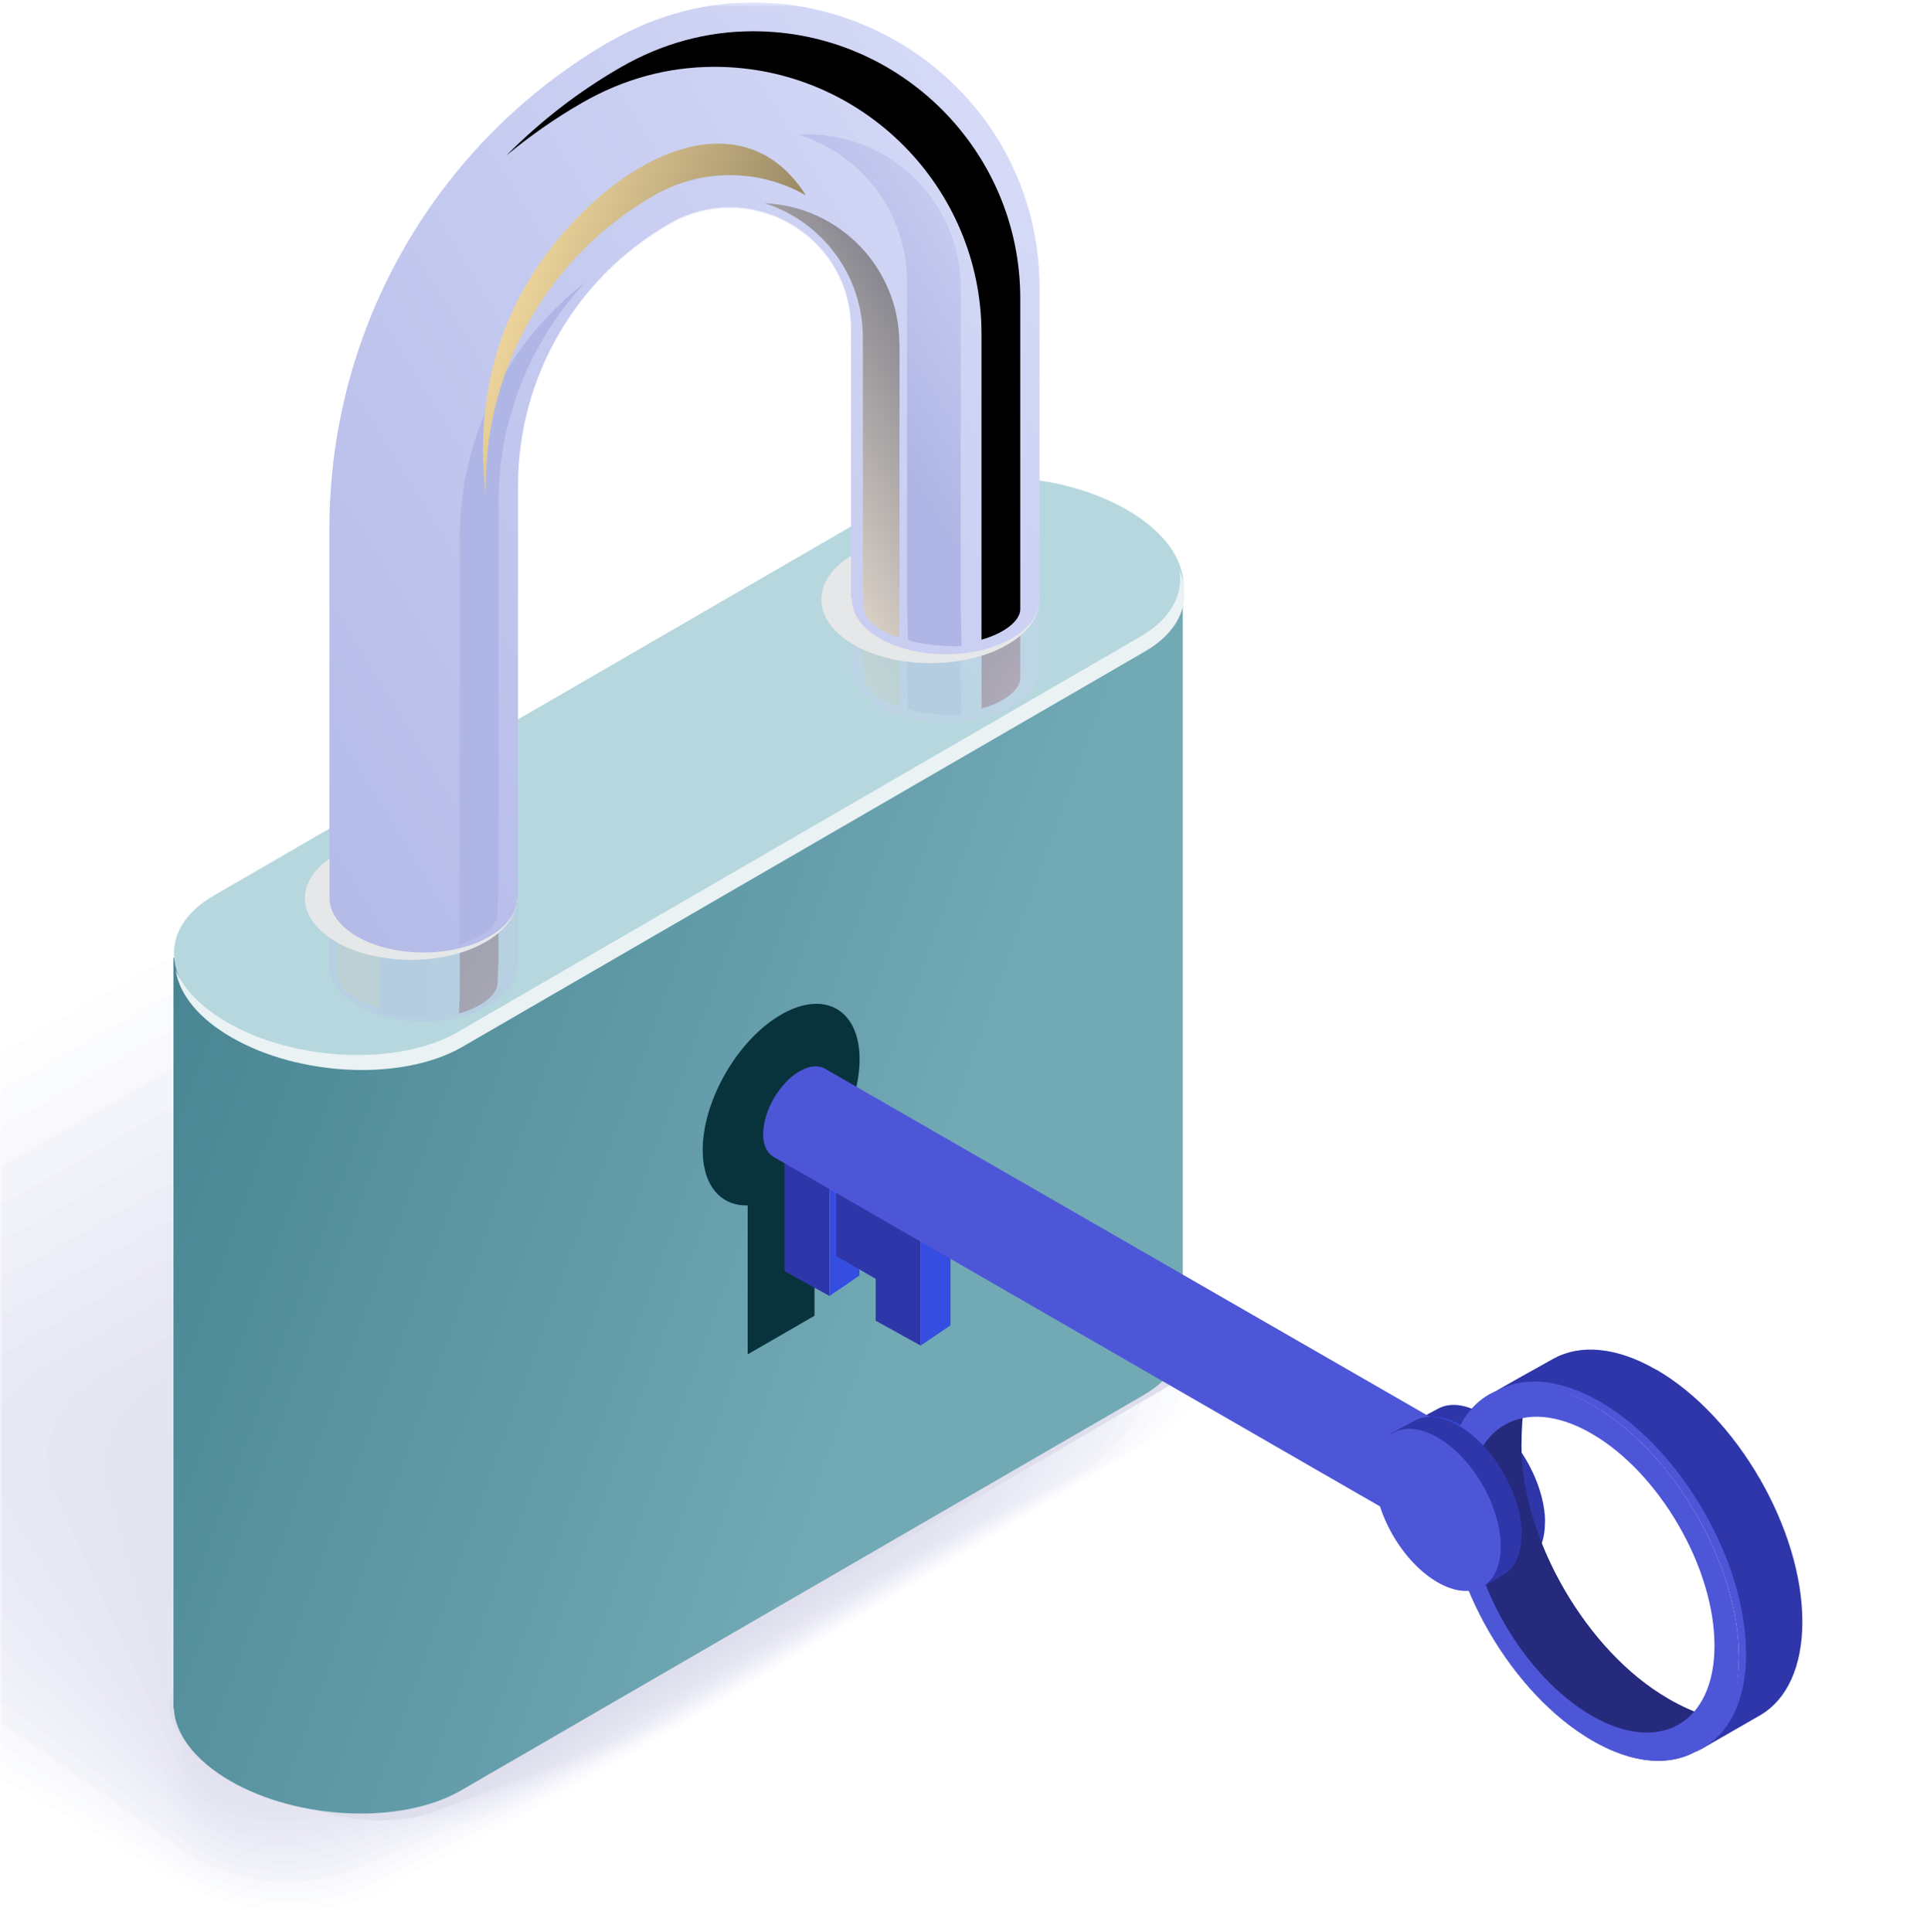 <svg width="400" height="401" viewBox="0 0 400 401" fill="none" xmlns="http://www.w3.org/2000/svg">
<mask id="mask0_80_3176" style="mask-type:alpha" maskUnits="userSpaceOnUse" x="0" y="0" width="400" height="401">
<rect y="0.5" width="400" height="400" fill="#D9D9D9"/>
</mask>
<g mask="url(#mask0_80_3176)">
<g opacity="0.2">
<path opacity="0.05" d="M119.243 171.693C112.257 167.654 102.987 165.171 94.114 165.171C90.042 165.171 85.969 165.535 82.394 166.429C79.116 167.223 76.103 168.349 73.421 169.839C72.958 169.64 18.099 200.596 17.735 200.794L-109.432 273.3C-116.815 277.571 -121.516 284.59 -121.516 292.072C-121.516 295.548 -120.821 299.025 -119.099 302.137C-116.749 306.408 -113.173 310.414 -108.041 313.393L31.209 389.276C31.209 389.276 35.513 391.594 35.48 391.594C42.267 395.765 50.974 398.182 59.947 398.381C67.727 398.513 74.845 396.924 80.573 393.845L105.039 379.807C105.503 380.072 152.185 352.163 152.582 351.931L242.866 297.071C250.249 292.801 255.116 285.682 255.116 278.2C255.116 276.114 254.951 273.962 254.322 272.009C252.468 266.182 248.462 260.62 241.807 256.779L151.622 193.776C152.019 193.544 119.772 171.958 119.309 171.66L119.243 171.693Z" fill="#ABB2E2"/>
<path opacity="0.1" d="M125.268 176.56C118.613 172.719 109.244 170.104 100.834 170.104C96.961 170.104 92.822 170.369 89.445 171.163C86.3 171.925 83.32 172.918 80.705 174.308C79.778 173.944 27.037 203.344 26.309 203.741L-97.514 274.393C-104.532 278.432 -109.465 285.384 -109.465 292.536C-109.465 295.813 -109.035 299.257 -107.413 302.236C-105.161 306.308 -102.115 310.314 -97.249 313.129L31.672 387.157C31.672 387.157 35.678 389.409 35.645 389.442C41.903 393.58 50.113 396.063 58.755 396.427C66.204 396.659 73.09 395.302 78.685 392.454L102.721 379.543C103.682 380.105 148.741 353.586 149.569 353.123L238.231 299.323C245.25 295.284 250.514 288.132 250.514 281.014C250.514 279.028 250.514 276.909 249.951 275.022C248.163 269.46 244.952 263.864 238.661 260.223L156.124 198.543C156.952 198.08 126.261 177.122 125.301 176.56H125.268Z" fill="#A7ADDF"/>
<path opacity="0.14" d="M131.295 181.393C125.005 177.752 115.536 174.97 107.557 174.97C103.915 174.97 99.71 175.103 96.499 175.864C93.453 176.56 90.573 177.454 87.99 178.745C86.6 178.182 35.978 206.059 34.919 206.688L-85.56 275.452C-92.214 279.293 -97.412 286.179 -97.412 292.933C-97.412 296.045 -97.214 299.455 -95.691 302.236C-93.572 306.11 -91.023 310.083 -86.388 312.764L32.171 384.972C32.171 384.972 35.912 387.124 35.813 387.224C41.54 391.296 49.288 393.878 57.564 394.441C64.683 394.805 71.337 393.646 76.833 391.064L100.472 379.245C101.896 380.072 145.399 355.01 146.624 354.281L233.664 301.541C240.319 297.7 245.98 290.549 245.98 283.795C245.98 281.908 246.179 279.789 245.616 278.001C243.927 272.737 241.477 267.076 235.518 263.633L160.628 203.278C161.853 202.549 132.719 182.254 131.295 181.426V181.393Z" fill="#A3A9DC"/>
<path opacity="0.19" d="M137.32 186.227C131.394 182.784 121.826 179.871 114.277 179.871C110.834 179.871 106.596 179.871 103.55 180.566C100.604 181.228 97.79 181.99 95.273 183.181C93.419 182.453 44.917 208.774 43.493 209.601L-73.642 276.512C-79.932 280.154 -85.362 286.941 -85.362 293.331C-85.362 296.277 -85.428 299.621 -83.971 302.27C-81.985 305.911 -79.932 309.884 -75.562 312.434L32.667 382.82C32.667 382.82 36.11 384.906 36.011 385.006C41.209 389.012 48.459 391.693 56.372 392.422C63.159 392.918 69.582 391.925 74.978 389.608L98.22 378.881C100.14 379.973 142.055 356.334 143.71 355.407L229.128 303.726C235.418 300.085 241.477 292.933 241.477 286.544C241.477 284.789 241.874 282.637 241.344 280.981C239.755 276.015 238.067 270.288 232.438 267.043L165.23 208.012C166.885 207.052 139.306 187.386 137.386 186.294L137.32 186.227Z" fill="#9FA4D8"/>
<path opacity="0.24" d="M143.312 191.061C137.716 187.85 128.049 184.738 120.931 184.738C117.686 184.738 113.415 184.638 110.535 185.234C107.688 185.83 104.973 186.492 102.523 187.552C100.206 186.625 53.822 211.422 52.034 212.449L-61.757 277.472C-67.683 280.882 -73.345 287.636 -73.345 293.628C-73.345 296.41 -73.676 299.687 -72.285 302.203C-70.398 305.647 -68.875 309.62 -64.77 312.003L33.129 380.569C32.964 380.668 36.275 382.589 36.142 382.721C40.81 386.694 47.597 389.442 55.146 390.369C61.635 390.965 67.793 390.203 73.09 388.151L95.902 378.516C98.285 379.907 138.643 357.692 140.696 356.5L224.491 305.878C230.418 302.468 236.874 295.284 236.874 289.258C236.874 287.603 237.437 285.484 236.94 283.895C235.45 279.227 234.556 273.433 229.226 270.387L169.665 212.68C171.718 211.489 145.695 192.485 143.312 191.094V191.061Z" fill="#9BA0D5"/>
<path opacity="0.29" d="M149.337 195.895C144.106 192.882 134.339 189.637 127.652 189.637C124.606 189.637 120.302 189.439 117.587 189.969C114.839 190.531 112.19 191.061 109.807 192.021C107.025 190.929 62.794 214.17 60.642 215.395L-49.805 278.531C-55.334 281.743 -61.294 288.397 -61.294 294.026C-61.294 296.608 -61.856 299.886 -60.598 302.203C-58.844 305.415 -57.817 309.388 -53.977 311.639L33.56 378.384C33.361 378.516 36.44 380.337 36.275 380.47C40.413 384.377 46.703 387.224 53.921 388.316C60.079 389.045 66.038 388.482 71.203 386.694L93.617 378.152C96.464 379.808 135.233 359.016 137.716 357.592L219.89 308.03C225.418 304.819 232.305 297.635 232.305 292.006C232.305 290.45 233.066 288.331 232.603 286.841C231.212 282.471 231.08 276.611 226.081 273.764L174.168 217.349C176.651 215.925 152.184 197.55 149.337 195.895Z" fill="#979BD2"/>
<path opacity="0.33" d="M155.364 200.728C150.464 197.914 140.598 194.504 134.374 194.504C131.527 194.504 127.19 194.173 124.641 194.637C121.992 195.133 119.409 195.564 117.092 196.424C113.847 195.133 71.735 216.852 69.218 218.276L-37.852 279.558C-43.017 282.537 -49.208 289.159 -49.208 294.39C-49.208 296.807 -50.035 300.018 -48.843 302.203C-47.188 305.216 -46.691 309.156 -43.083 311.242L34.124 376.166C33.892 376.298 36.707 378.053 36.508 378.219C40.117 382.059 45.911 384.972 52.764 386.297C58.591 387.158 64.319 386.793 69.384 385.237L91.4 377.821C94.744 379.741 131.924 360.407 134.805 358.718L215.355 310.215C220.52 307.236 227.804 299.985 227.804 294.754C227.804 293.297 228.764 291.178 228.301 289.788C227.009 285.716 227.638 279.823 222.97 277.141L178.705 222.05C181.586 220.394 158.675 202.649 155.364 200.728Z" fill="#9397CF"/>
<path opacity="0.38" d="M161.388 205.562C156.852 202.946 146.886 199.404 141.093 199.404C138.444 199.404 134.041 198.94 131.69 199.371C129.141 199.801 126.658 200.132 124.373 200.894C120.698 199.437 80.671 219.566 77.791 221.222L-25.935 280.617C-30.736 283.398 -37.159 289.92 -37.159 294.787C-37.159 297.038 -38.251 300.217 -37.159 302.236C-35.636 305.017 -35.636 308.99 -32.292 310.91L34.552 374.013C34.287 374.179 36.87 375.834 36.638 376C39.684 379.807 45.047 382.787 51.536 384.277C57.032 385.237 62.528 385.071 67.494 383.813L89.114 377.49C92.921 379.675 128.545 361.764 131.856 359.843L210.784 312.4C215.585 309.619 223.266 302.369 223.266 297.502C223.266 296.144 224.391 294.025 223.994 292.767C222.769 288.96 224.193 283.034 219.856 280.551L183.239 226.784C186.55 224.864 165.195 207.78 161.388 205.595V205.562Z" fill="#8F92CC"/>
<path opacity="0.43" d="M167.415 210.396C163.21 207.979 153.145 204.271 147.815 204.271C145.365 204.271 140.929 203.675 138.744 204.039C136.294 204.436 133.877 204.635 131.692 205.297C127.553 203.642 89.645 222.248 86.433 224.135L-13.949 281.676C-18.385 284.226 -25.073 290.682 -25.073 295.184C-25.073 297.27 -26.43 300.382 -25.404 302.236C-23.98 304.819 -24.51 308.758 -21.431 310.546L35.084 371.795C34.752 371.994 37.103 373.55 36.838 373.749C39.354 377.49 44.221 380.569 50.379 382.257C55.544 383.35 60.808 383.383 65.675 382.357L86.864 377.126C91.135 379.609 125.202 363.088 128.911 360.969L206.217 314.585C210.653 312.036 218.732 304.752 218.732 300.25C218.732 298.992 220.056 296.906 219.659 295.714C218.533 292.205 220.718 286.212 216.712 283.928L187.743 231.485C191.451 229.333 171.652 212.879 167.382 210.429L167.415 210.396Z" fill="#8B8EC9"/>
<path opacity="0.48" d="M173.441 215.23C169.6 213.011 159.436 209.171 154.536 209.171C152.318 209.171 147.815 208.476 145.796 208.74C143.445 209.072 141.127 209.171 138.975 209.701C134.373 207.88 98.584 224.93 95.009 227.016L-2.03 282.67C-6.102 285.02 -13.022 291.41 -13.022 295.549C-13.022 297.469 -14.611 300.515 -13.684 302.236C-12.393 304.587 -13.419 308.56 -10.605 310.182L35.58 369.61C35.216 369.809 37.302 371.266 37.037 371.498C39.023 375.206 43.394 378.351 49.188 380.205C54.021 381.43 59.054 381.662 63.821 380.9L84.613 376.762C89.38 379.51 121.859 364.446 125.964 362.062L201.648 316.738C205.721 314.387 214.196 307.103 214.196 302.965C214.196 301.806 215.686 299.72 215.355 298.628C214.328 295.416 217.275 289.358 213.6 287.272L192.279 236.154C196.417 233.77 178.175 217.977 173.407 215.23H173.441Z" fill="#8789C6"/>
<path opacity="0.52" d="M179.465 220.063C175.956 218.044 165.726 214.071 161.256 214.071C159.237 214.071 154.701 213.243 152.88 213.475C150.595 213.773 148.377 213.707 146.291 214.17C141.226 212.15 107.589 227.678 103.649 229.962L9.954 283.729C6.246 285.848 -0.905 292.172 -0.905 295.946C-0.905 297.667 -2.759 300.713 -1.898 302.269C-0.706 304.421 -2.262 308.361 0.287 309.851L36.109 367.458C35.712 367.69 37.566 369.048 37.235 369.312C38.692 372.954 42.598 376.199 48.028 378.251C52.531 379.576 57.331 380.039 61.999 379.51L82.394 376.497C87.625 379.51 118.514 365.869 123.05 363.254L197.112 318.989C200.82 316.87 209.693 309.553 209.693 305.779C209.693 304.753 211.381 302.634 211.05 301.64C210.123 298.727 213.831 292.602 210.52 290.682L196.847 240.888C201.383 238.272 184.729 223.109 179.465 220.063Z" fill="#8385C2"/>
<path opacity="0.57" d="M185.491 224.897C182.346 223.076 171.983 218.937 167.977 218.937C166.156 218.937 161.555 218.408 159.932 218.143C157.78 217.779 155.595 218.209 153.576 218.573C148.047 216.388 116.528 230.36 112.224 232.843L21.873 284.755C18.563 286.676 11.113 292.933 11.113 296.31C11.113 297.866 8.995 300.846 9.789 302.236C10.849 304.156 8.796 308.096 11.113 309.454L36.606 365.24C36.176 365.472 37.765 366.763 37.434 367.028C38.361 370.603 41.771 373.947 46.87 376.165C51.075 377.622 55.61 378.251 60.146 378.02L80.11 376.099C85.837 379.41 115.138 367.193 120.104 364.313L192.543 321.108C195.854 319.187 205.157 311.837 205.157 308.46C205.157 307.533 207.011 305.448 206.747 304.554C205.919 301.938 210.388 295.78 207.409 294.025L201.383 245.556C206.349 242.709 191.219 228.174 185.491 224.864V224.897Z" fill="#7F80BF"/>
<path opacity="0.62" d="M191.483 229.731C188.702 228.108 178.24 223.838 174.664 223.838C173.042 223.838 168.374 223.175 166.95 222.844C164.898 222.381 162.812 222.745 160.859 223.01C154.866 220.626 125.466 233.075 120.798 235.756L33.825 285.782C30.878 287.504 23.197 293.662 23.197 296.674C23.197 298.065 20.846 300.978 21.508 302.236C22.436 303.958 19.886 307.898 21.939 309.057L37.102 363.022C36.639 363.287 37.996 364.479 37.599 364.777C37.996 368.319 40.91 371.729 45.677 374.146C49.551 375.702 53.855 376.563 58.291 376.596L77.858 375.768C84.049 379.344 111.793 368.551 117.156 365.472L187.974 323.326C190.92 321.604 200.621 314.255 200.621 311.275C200.621 310.447 202.673 308.361 202.409 307.567C201.647 305.216 206.911 299.025 204.263 297.469L205.885 250.324C211.248 247.212 197.707 233.34 191.516 229.764L191.483 229.731Z" fill="#7B7CBC"/>
<path opacity="0.67" d="M197.509 234.564C195.059 233.141 184.498 228.704 181.386 228.704C179.962 228.704 175.228 227.214 174.003 227.546C172.016 227.314 170.03 227.281 168.143 227.446C161.687 224.897 134.406 235.789 129.407 238.67L45.777 286.841C43.195 288.331 35.282 294.456 35.282 297.072C35.282 298.297 32.666 301.177 33.262 302.269C34.09 303.759 31.011 307.699 32.799 308.725L37.599 360.87C37.103 361.168 38.195 362.26 37.798 362.558C37.666 366.035 40.115 369.511 44.486 372.127C48.028 373.815 52.1 374.874 56.438 375.139L75.607 375.404C82.262 379.245 108.45 369.875 114.21 366.564L183.372 325.478C185.955 323.988 196.053 316.605 196.053 313.99C196.053 313.261 198.271 311.175 198.072 310.48C197.41 308.427 203.435 302.17 201.118 300.813L210.388 254.992C216.149 251.648 204.164 238.438 197.509 234.564Z" fill="#7777B9"/>
<path opacity="0.71" d="M203.534 239.398C201.448 238.173 190.788 233.604 188.106 233.604C186.881 233.604 182.114 231.982 181.054 232.247C179.167 231.949 177.28 231.817 175.426 231.85C168.506 229.102 143.378 238.471 137.981 241.55L57.695 287.835C55.477 289.126 47.299 295.151 47.299 297.403C47.299 298.429 44.419 301.276 44.949 302.203C45.644 303.495 42.068 307.401 43.591 308.295L38.062 358.619C37.533 358.917 38.36 359.943 37.93 360.274C37.235 363.684 39.221 367.26 43.26 370.074C46.472 371.895 50.312 373.153 54.55 373.683L73.289 375.04C80.44 379.179 105.039 371.233 111.197 367.657L178.737 327.63C180.955 326.339 191.45 318.956 191.45 316.704C191.45 316.075 193.867 313.99 193.668 313.394C193.105 311.639 199.893 305.315 197.906 304.157L214.857 259.627C221.048 256.051 210.619 243.47 203.468 239.332L203.534 239.398Z" fill="#7373B6"/>
<path opacity="0.76" d="M209.562 244.232C207.807 243.238 197.047 238.471 194.829 238.471C193.802 238.471 189.002 236.716 188.108 236.915C186.32 236.551 184.499 236.319 182.711 236.253C175.328 233.339 152.318 241.153 146.591 244.463L69.649 288.894C67.794 289.953 59.385 295.946 59.385 297.8C59.385 298.661 56.273 301.475 56.67 302.236C57.266 303.296 53.161 307.235 54.452 307.964L38.561 356.433C37.998 356.764 38.561 357.658 38.13 358.023C36.905 361.399 38.395 365.041 42.103 368.021C44.984 369.941 48.592 371.398 52.731 372.193L71.072 374.676C78.687 379.079 101.697 372.557 108.318 368.749L174.236 329.782C176.09 328.722 186.982 321.306 186.982 319.419C186.982 318.889 189.598 316.837 189.432 316.34C188.969 314.883 196.517 308.494 194.862 307.533L219.461 264.328C226.049 260.52 217.176 248.569 209.562 244.165V244.232Z" fill="#6F6EB3"/>
<path opacity="0.81" d="M215.586 249.065C214.195 248.271 203.336 243.371 201.548 243.371C200.721 243.371 195.854 241.451 195.159 241.649C193.437 241.186 191.715 240.888 190.027 240.722C182.18 237.61 161.289 243.901 155.198 247.41L81.6 289.953C80.11 290.814 71.469 296.707 71.469 298.197C71.469 298.892 68.091 301.64 68.422 302.269C68.886 303.13 64.284 307.037 65.31 307.633L39.089 354.281C38.493 354.612 38.824 355.44 38.328 355.837C36.573 359.148 37.599 362.889 40.91 366.035C43.459 368.087 46.836 369.743 50.876 370.802L68.82 374.378C76.931 379.046 98.352 373.98 105.371 369.908L169.666 332C171.156 331.139 182.445 323.723 182.445 322.2C182.445 321.77 185.226 319.717 185.094 319.32C184.73 318.161 193.04 311.738 191.715 310.944L223.962 269.062C230.981 265.023 223.664 253.7 215.553 249.032L215.586 249.065Z" fill="#6B6AB0"/>
<path opacity="0.86" d="M221.612 253.899C220.552 253.303 209.627 248.238 208.27 248.238C207.674 248.238 202.741 246.185 202.211 246.318C200.589 245.788 198.966 245.391 197.311 245.126C189.001 241.848 170.229 246.549 163.773 250.29L93.552 290.947C92.459 291.576 83.52 297.436 83.52 298.561C83.52 299.091 79.878 301.773 80.143 302.236C80.507 302.865 75.376 306.772 76.137 307.236L39.586 352.063C38.957 352.427 39.023 353.156 38.527 353.553C36.242 356.798 36.772 360.638 39.752 363.982C41.97 366.167 45.115 368.021 49.055 369.312L66.602 373.981C75.177 378.947 95.041 375.272 102.458 371.001L165.13 334.152C166.223 333.523 177.943 326.041 177.943 324.915C177.943 324.617 180.923 322.531 180.823 322.233C180.558 321.373 189.63 314.883 188.637 314.288L228.531 273.731C235.947 269.427 230.187 258.766 221.612 253.833V253.899Z" fill="#6765AC"/>
<path opacity="0.9" d="M227.638 258.733C226.943 258.336 215.885 253.138 214.991 253.138C214.594 253.138 209.628 250.953 209.263 251.052C207.741 250.456 206.184 249.959 204.595 249.595C195.822 246.119 179.169 249.297 172.382 253.237L105.504 292.039C104.776 292.47 95.605 298.23 95.605 298.992C95.605 299.323 91.698 302.005 91.897 302.303C92.129 302.733 86.5 306.64 86.997 306.938L40.083 349.945C39.421 350.342 39.256 350.971 38.726 351.401C35.912 354.613 35.945 358.519 38.594 362.029C40.481 364.313 43.427 366.399 47.235 367.955L64.351 373.716C73.39 378.947 91.698 376.729 99.512 372.193L160.562 336.404C161.29 335.973 173.408 328.491 173.408 327.762C173.408 327.564 176.553 325.511 176.487 325.312C176.288 324.716 186.187 318.194 185.492 317.797L233.035 278.564C240.881 274.029 236.676 264.03 227.605 258.799L227.638 258.733Z" fill="#6361A9"/>
<path opacity="0.95" d="M233.631 263.567C233.266 263.368 222.142 258.005 221.679 258.005C221.48 258.005 216.448 255.687 216.282 255.72C214.859 255.025 213.369 254.462 211.846 253.966C202.609 250.324 188.108 251.946 180.923 256.084L117.39 292.999C117.026 293.198 107.59 298.893 107.59 299.29C107.59 299.455 103.451 302.071 103.518 302.236C103.65 302.435 97.492 306.342 97.724 306.474L40.481 347.66C39.785 348.057 39.355 348.62 38.792 349.051C35.448 352.196 35.018 356.202 37.269 359.91C38.858 362.327 41.54 364.578 45.248 366.432L61.968 373.319C71.503 378.814 88.189 378.02 96.466 373.252L155.894 338.522C156.258 338.324 168.773 330.808 168.773 330.444C168.773 330.345 172.117 328.292 172.083 328.193C171.984 327.895 182.645 321.306 182.314 321.108L237.504 283.2C245.748 278.432 243.099 269.063 233.597 263.567H233.631Z" fill="#5F5CA6"/>
<path d="M93.585 374.411L167.845 331.172L242.106 287.934C250.78 282.935 249.687 274.194 239.689 268.434L223.367 260.455C213.368 254.694 198.238 254.065 189.564 259.064L115.304 302.303L41.043 345.541C32.369 350.54 33.462 359.281 43.46 365.042L59.782 373.021C69.781 378.781 84.911 379.41 93.585 374.411Z" fill="#5B58A3"/>
</g>
<path d="M36.043 198.775L245.515 120.641V276.015C246.21 281.048 243.528 285.981 237.337 289.556L95.67 371.597C83.387 378.682 61.966 377.788 47.796 369.611C40.314 365.274 36.341 359.778 36.076 354.514H36.01V198.775H36.043Z" fill="url(#paint0_linear_80_3176)"/>
<path d="M95.704 215.494L237.372 133.454C249.655 126.369 248.099 113.986 233.929 105.809C219.758 97.631 198.338 96.737 186.055 103.822L44.387 185.863C32.105 192.948 33.66 205.33 47.831 213.508C62.001 221.686 83.421 222.579 95.704 215.494Z" fill="#B6D7DE"/>
<path d="M47.167 212.184C61.337 220.361 82.758 221.255 95.041 214.17L236.709 132.129C242.966 128.521 245.615 123.555 244.853 118.423C247.435 124.548 245.118 130.904 237.602 135.241L95.935 217.282C83.652 224.367 62.231 223.473 48.061 215.296C41.109 211.29 37.202 206.257 36.474 201.357C38.096 205.231 41.705 209.005 47.167 212.184Z" fill="#EAF2F4"/>
<g opacity="0.3">
<path d="M126.825 8.738C166.389 -14.04 215.785 14.498 215.785 60.154V138.586C215.785 138.586 215.785 138.685 215.785 138.718C215.785 144.976 207.078 150.074 196.318 150.074C185.558 150.074 176.851 145.009 176.851 138.718C176.851 138.652 176.851 138.586 176.851 138.486H176.652V68.431C176.652 49.096 155.728 36.978 138.976 46.613C119.508 57.803 107.523 78.528 107.523 100.975V200.861H107.325C107.126 207.019 98.485 211.985 87.858 211.985C77.23 211.985 68.49 206.953 68.39 200.762V109.848C68.39 68.1 90.672 29.529 126.858 8.671L126.825 8.738Z" fill="url(#paint1_linear_80_3176)"/>
<path style="mix-blend-mode:color-dodge" d="M203.734 143.949V69.523C203.734 38.965 178.87 14.101 148.312 14.101C138.644 14.101 129.407 16.617 120.799 21.583C115.204 24.795 109.973 28.47 105.106 32.509C112.092 25.457 120.038 19.266 128.844 14.2C137.452 9.234 146.722 6.718 156.357 6.718C186.915 6.718 211.779 31.582 211.779 62.14V136.566V140.572C211.779 140.572 211.779 140.738 211.779 140.837C211.68 143.188 208.534 145.704 203.734 147.061V143.916V143.949Z" fill="url(#paint2_radial_80_3176)"/>
<path style="mix-blend-mode:color-dodge" d="M95.374 207.582H95.44V111.736C95.44 90.944 105.24 71.377 121.463 58.863C110.107 71.046 103.485 87.269 103.485 104.353V200.199H103.419L103.287 204.106C103.22 206.457 100.075 208.973 95.275 210.33L95.374 207.549V207.582Z" fill="url(#paint3_radial_80_3176)"/>
<path d="M167.548 28.106C185.128 28.106 199.43 42.408 199.43 59.988V141.267L199.629 148.253C199.761 148.849 188.737 147.955 188.472 146.929L188.273 139.943V58.664C188.273 44.328 178.771 32.178 165.727 28.172C166.323 28.139 166.952 28.106 167.548 28.106Z" fill="url(#paint4_linear_80_3176)"/>
<path d="M133.546 18.206C141.757 13.472 150.564 11.088 159.734 11.088C163.542 11.088 167.382 11.552 171.19 12.446C171.09 12.446 170.991 12.446 170.892 12.446C161.721 12.446 152.914 14.829 144.704 19.564C110.702 39.163 89.579 75.681 89.579 114.914V211.058C89.579 211.588 78.455 210.628 78.422 209.734V209.204V113.589C78.422 74.357 99.545 37.806 133.546 18.239V18.206Z" fill="url(#paint5_linear_80_3176)"/>
<path style="mix-blend-mode:screen" opacity="0.5" d="M186.718 71.576V146.631C182.314 145.241 179.434 142.89 179.302 140.639V140.572L179.103 136.268V70.219C179.103 57.207 170.528 46.149 158.742 42.375C174.269 43.037 186.685 55.85 186.685 71.543L186.718 71.576Z" fill="url(#paint6_linear_80_3176)"/>
<g style="mix-blend-mode:screen" opacity="0.5">
<path d="M126.328 14.432C130.4 12.081 134.605 10.294 138.942 9.069C101.861 31.251 78.918 71.609 78.918 114.914V209.039C73.587 207.748 70.045 205.033 70.012 202.55V202.053V111.901C70.012 71.808 91.598 34.462 126.328 14.465V14.432Z" fill="url(#paint7_linear_80_3176)"/>
</g>
</g>
<g style="mix-blend-mode:multiply">
<path d="M170.494 124.416C170.494 131.699 180.625 137.625 193.14 137.625C205.655 137.625 215.785 131.732 215.785 124.416C215.785 117.099 205.655 111.206 193.14 111.206C180.625 111.206 170.494 117.099 170.494 124.416Z" fill="#E6E7E8"/>
</g>
<g style="mix-blend-mode:multiply">
<path d="M85.307 199.206C73.148 199.206 63.29 193.469 63.29 186.393C63.29 179.317 73.148 173.58 85.307 173.58C97.466 173.58 107.323 179.317 107.323 186.393C107.323 193.469 97.466 199.206 85.307 199.206Z" fill="#E6E7E8"/>
</g>
<path d="M126.825 8.506C166.389 -14.272 215.785 14.266 215.785 59.922V124.283C215.785 124.283 215.785 124.382 215.785 124.416C215.785 130.673 207.078 135.771 196.318 135.771C185.558 135.771 176.851 130.706 176.851 124.416C176.851 124.349 176.851 124.283 176.851 124.184H176.652V68.199C176.652 48.864 155.728 36.746 138.976 46.381C119.508 57.571 107.523 78.297 107.523 100.744V186.558H107.325C107.126 192.717 98.485 197.683 87.858 197.683C77.23 197.683 68.49 192.65 68.39 186.459V109.616C68.39 67.868 90.672 29.297 126.858 8.439L126.825 8.506Z" fill="url(#paint8_linear_80_3176)"/>
<path style="mix-blend-mode:color-dodge" d="M203.734 129.647V69.291C203.734 38.733 178.87 13.869 148.312 13.869C138.644 13.869 129.407 16.385 120.799 21.352C115.204 24.563 109.973 28.238 105.106 32.277C112.092 25.225 120.038 19.034 128.844 13.969C137.452 9.002 146.722 6.486 156.357 6.486C186.915 6.486 211.779 31.35 211.779 61.908V122.264V126.27C211.779 126.27 211.779 126.435 211.779 126.534C211.68 128.885 208.534 131.401 203.734 132.759V129.614V129.647Z" fill="url(#paint9_radial_80_3176)"/>
<path d="M95.374 193.279H95.44V111.504C95.44 90.712 105.24 71.145 121.463 58.631C110.107 70.814 103.485 87.037 103.485 104.121V185.896H103.419L103.287 189.803C103.22 192.154 100.075 194.67 95.275 196.027L95.374 193.246V193.279Z" fill="#AFB6E5" style="mix-blend-mode:color-dodge"/>
<path d="M167.548 27.873C185.128 27.873 199.431 42.176 199.431 59.756V126.965L199.629 133.95C199.762 134.546 188.737 133.652 188.472 132.626L188.273 125.64V58.432C188.273 44.096 178.771 31.946 165.727 27.94C166.323 27.907 166.952 27.873 167.548 27.873Z" fill="url(#paint10_linear_80_3176)"/>
<path style="mix-blend-mode:screen" opacity="0.5" d="M186.718 71.344V132.361C182.314 130.971 179.434 128.62 179.302 126.369V126.303L179.103 121.999V70.02C179.103 57.008 170.528 45.95 158.742 42.176C174.269 42.838 186.685 55.651 186.685 71.344H186.718Z" fill="url(#paint11_linear_80_3176)"/>
<path style="mix-blend-mode:screen" d="M100.802 102.399C99.014 86.971 100.935 65.086 119.111 45.917C136.062 28.006 156.522 23.371 167.282 40.554C162.614 37.872 157.218 36.349 151.49 36.349C145.762 36.349 140.531 37.839 135.665 40.62C114.178 52.969 100.835 76.012 100.835 100.81V102.432L100.802 102.399Z" fill="url(#paint12_linear_80_3176)"/>
<g style="mix-blend-mode:multiply">
<path d="M155.198 250.191V281.081L169.07 273.069V242.179C174.599 235.988 178.44 227.347 178.44 219.865C178.44 209.535 171.156 205.363 162.151 210.561C153.145 215.759 145.862 228.34 145.862 238.67C145.862 246.152 149.702 250.357 155.231 250.158L155.198 250.191Z" fill="#08333D"/>
</g>
<path d="M320.694 315.972C320.694 320.012 319.304 322.892 317.019 324.282C316.953 324.316 313.079 326.567 313.013 326.6C310.663 327.924 312.152 324.911 308.577 322.859C301.326 318.687 295.466 308.556 295.466 300.246C295.466 296.141 291.659 296.108 294.009 294.75C294.076 294.717 298.413 292.4 298.479 292.367C300.83 291.075 304.074 291.307 307.617 293.393C314.867 297.565 320.727 307.695 320.727 315.972H320.694Z" fill="#2F36A9"/>
<path d="M316.358 318.423C316.358 326.733 310.498 330.077 303.247 325.905C295.997 321.734 290.137 311.603 290.137 303.293C290.137 294.983 295.997 291.639 303.247 295.81C310.498 299.982 316.358 310.113 316.358 318.39V318.423Z" fill="#364DE2"/>
<path d="M162.837 263.795L172.173 268.959V244.625L162.837 239.461V263.795Z" fill="#2F36A9"/>
<path d="M172.206 268.96L178.397 264.722V240.388L172.206 244.626V268.96Z" fill="#364DE2"/>
<path d="M162.837 239.461L169.028 235.223L178.397 240.388L172.206 244.625L162.837 239.461Z" fill="#4E56D8"/>
<path d="M173.596 260.683L185.184 267.37V254.061L173.596 247.373V260.683Z" fill="#2F36A9"/>
<path d="M185.185 267.371L189.919 264.126V250.85L185.185 254.061V267.371Z" fill="#4E56D8"/>
<path d="M173.597 247.374L178.331 244.162L189.919 250.85L185.184 254.061L173.597 247.374Z" fill="#4E56D8"/>
<path d="M181.774 274.092L191.111 279.256V254.922L181.774 249.757V274.092Z" fill="#2F36A9"/>
<path d="M191.111 279.257L197.302 275.052V250.718L191.111 254.956V279.257Z" fill="#364DE2"/>
<path d="M181.774 249.791L187.965 245.553L197.302 250.718L191.11 254.955L181.774 249.791Z" fill="#4E56D8"/>
<path d="M158.4 235.289C158.4 237.607 159.194 239.262 160.519 240.057C160.552 240.057 294.373 317.231 294.439 317.231C295.797 317.992 294.936 316.271 296.988 315.079C301.127 312.695 304.504 306.868 304.504 302.1C304.504 299.75 306.689 299.717 305.331 298.955C305.298 298.955 171.213 221.748 171.179 221.748C169.822 221.02 167.968 221.152 165.948 222.344C161.81 224.728 158.433 230.555 158.433 235.322L158.4 235.289Z" fill="#4E56D8"/>
<path d="M292.486 312.529C292.486 317.297 295.863 319.217 300.001 316.8C304.14 314.383 307.517 308.59 307.517 303.822C307.517 299.055 304.14 297.134 300.001 299.551C295.863 301.935 292.486 307.762 292.486 312.529Z" fill="#4E56D8"/>
<g style="mix-blend-mode:color-dodge">
<path d="M299.637 299.386C301.624 298.227 303.444 298.094 304.769 298.757C303.511 298.392 301.955 298.657 300.266 299.651C296.128 302.034 292.751 307.861 292.751 312.629C292.751 315.112 293.678 316.8 295.134 317.562C293.314 317.032 292.122 315.211 292.122 312.397C292.122 307.63 295.499 301.836 299.637 299.419V299.386Z" fill="#4E56D8"/>
</g>
<path d="M346.187 352.457C329.434 342.789 315.827 319.349 315.827 300.114C315.827 293.36 316.622 288.03 318.244 285.083C318.476 284.653 311.39 288.692 311.854 288.228C304.802 290.513 300.266 297.796 300.266 308.92C300.266 328.156 313.84 351.596 330.626 361.264C340.658 367.057 349.53 366.594 355.059 361.197C354.43 361.396 361.284 357.059 360.754 357.092C357.245 357.258 352.345 356.033 346.153 352.457H346.187Z" fill="#252A7C"/>
<path d="M343.769 284.255C335.526 279.488 328.043 278.958 322.581 281.905C322.415 282.004 307.881 290.049 307.616 290.447C313.178 286.242 321.422 286.308 330.626 291.605C347.378 301.273 360.985 324.713 360.985 343.948C360.985 353.748 357.443 360.569 351.748 363.614C352.146 363.515 352.642 363.283 353.238 362.952C353.404 362.853 365.455 355.933 365.62 355.834C370.885 352.623 374.129 345.968 374.129 336.565C374.129 317.33 360.555 293.89 343.769 284.222V284.255Z" fill="#2F36A9"/>
<path d="M360.952 343.949C360.952 363.184 347.378 370.931 330.593 361.264C313.84 351.596 300.233 328.156 300.233 308.921C300.233 289.685 313.807 281.938 330.593 291.605C347.345 301.273 360.952 324.713 360.952 343.949ZM355.887 341.532C355.887 325.375 344.465 305.676 330.394 297.532C316.323 289.387 304.901 295.909 304.901 312.066C304.901 328.222 316.323 347.921 330.394 356.066C344.465 364.21 355.887 357.688 355.887 341.532Z" fill="#4E56D8"/>
<g style="mix-blend-mode:color-dodge">
<path d="M332.082 290.877C324.037 286.242 316.753 285.613 311.323 288.327C316.389 286.904 323.838 287.665 330.625 291.605C347.377 301.273 360.985 324.713 360.985 343.948C360.985 353.947 356.118 361.131 350.225 364.078C357.641 361.992 362.441 354.642 362.441 343.22C362.441 323.984 348.867 300.544 332.082 290.877Z" fill="#4E56D8"/>
</g>
<path d="M315.86 318.456C315.86 322.528 314.47 325.375 312.185 326.766C312.119 326.799 308.245 329.05 308.179 329.083C305.829 330.407 307.318 327.395 303.743 325.342C296.492 321.17 290.632 311.039 290.632 302.729C290.632 298.624 286.825 298.591 289.176 297.234C289.242 297.2 293.579 294.883 293.645 294.85C295.996 293.559 299.24 293.823 302.783 295.876C310.033 300.048 315.893 310.179 315.893 318.456H315.86Z" fill="#2F36A9"/>
<path d="M311.525 320.905C311.525 329.215 305.665 332.559 298.414 328.387C291.164 324.216 285.304 314.085 285.304 305.808C285.304 297.531 291.164 294.154 298.414 298.326C305.665 302.497 311.525 312.628 311.525 320.938V320.905Z" fill="#4E56D8"/>
</g>
<defs>
<linearGradient id="paint0_linear_80_3176" x1="181.5" y1="282" x2="9.5" y2="219.5" gradientUnits="userSpaceOnUse">
<stop stop-color="#71A9B5"/>
<stop offset="1" stop-color="#44818E"/>
</linearGradient>
<linearGradient id="paint1_linear_80_3176" x1="13.63" y1="172.057" x2="293.191" y2="1.719" gradientUnits="userSpaceOnUse">
<stop stop-color="#AFB6E5"/>
<stop offset="0.61" stop-color="#CED3F4"/>
<stop offset="1" stop-color="#E5E9FF"/>
</linearGradient>
<radialGradient id="paint2_radial_80_3176" cx="0" cy="0" r="1" gradientUnits="userSpaceOnUse" gradientTransform="translate(230.981 155.272) rotate(180) scale(120.247 120.247)">
<stop stop-color="#FF5F98"/>
<stop offset="0.02" stop-color="#F65C93"/>
<stop offset="0.13" stop-color="#BD4671"/>
<stop offset="0.25" stop-color="#8B3352"/>
<stop offset="0.37" stop-color="#602339"/>
<stop offset="0.49" stop-color="#3D1624"/>
<stop offset="0.62" stop-color="#220C14"/>
<stop offset="0.74" stop-color="#0F0509"/>
<stop offset="0.87" stop-color="#030102"/>
<stop offset="1"/>
</radialGradient>
<radialGradient id="paint3_radial_80_3176" cx="0" cy="0" r="1" gradientUnits="userSpaceOnUse" gradientTransform="translate(135.864 225.526) rotate(180) scale(143.091 143.091)">
<stop stop-color="#FF5F98"/>
<stop offset="0.02" stop-color="#F65C93"/>
<stop offset="0.13" stop-color="#BD4671"/>
<stop offset="0.25" stop-color="#8B3352"/>
<stop offset="0.37" stop-color="#602339"/>
<stop offset="0.49" stop-color="#3D1624"/>
<stop offset="0.62" stop-color="#220C14"/>
<stop offset="0.74" stop-color="#0F0509"/>
<stop offset="0.87" stop-color="#030102"/>
<stop offset="1"/>
</radialGradient>
<linearGradient id="paint4_linear_80_3176" x1="178.573" y1="90.745" x2="257.898" y2="42.408" gradientUnits="userSpaceOnUse">
<stop stop-color="#AFB6E5"/>
<stop offset="0.61" stop-color="#CED3F4"/>
<stop offset="1" stop-color="#E5E9FF"/>
</linearGradient>
<linearGradient id="paint5_linear_80_3176" x1="81.137" y1="123.753" x2="281.537" y2="59.591" gradientUnits="userSpaceOnUse">
<stop stop-color="#AFB6E5"/>
<stop offset="0.61" stop-color="#CED3F4"/>
<stop offset="1" stop-color="#E5E9FF"/>
</linearGradient>
<linearGradient id="paint6_linear_80_3176" x1="150.796" y1="107.895" x2="213.568" y2="69.623" gradientUnits="userSpaceOnUse">
<stop stop-color="#FFE4A7"/>
<stop offset="1"/>
</linearGradient>
<linearGradient id="paint7_linear_80_3176" x1="17.967" y1="163.284" x2="232.107" y2="32.807" gradientUnits="userSpaceOnUse">
<stop stop-color="#FFE4A7"/>
<stop offset="1"/>
</linearGradient>
<linearGradient id="paint8_linear_80_3176" x1="17.669" y1="162.324" x2="287.43" y2="-2.022" gradientUnits="userSpaceOnUse">
<stop stop-color="#AFB6E5"/>
<stop offset="0.61" stop-color="#CED3F4"/>
<stop offset="1" stop-color="#E5E9FF"/>
</linearGradient>
<radialGradient id="paint9_radial_80_3176" cx="0" cy="0" r="1" gradientUnits="userSpaceOnUse" gradientTransform="translate(1897.29 140.175) rotate(180) scale(120.181 120.181)">
<stop stop-color="#FF5F98"/>
<stop offset="0.02" stop-color="#F65C93"/>
<stop offset="0.13" stop-color="#BD4671"/>
<stop offset="0.25" stop-color="#8B3352"/>
<stop offset="0.37" stop-color="#602339"/>
<stop offset="0.49" stop-color="#3D1624"/>
<stop offset="0.62" stop-color="#220C14"/>
<stop offset="0.74" stop-color="#0F0509"/>
<stop offset="0.87" stop-color="#030102"/>
<stop offset="1"/>
</radialGradient>
<linearGradient id="paint10_linear_80_3176" x1="179.533" y1="82.898" x2="249.026" y2="40.554" gradientUnits="userSpaceOnUse">
<stop stop-color="#AFB6E5"/>
<stop offset="0.61" stop-color="#CED3F4"/>
<stop offset="1" stop-color="#E5E9FF"/>
</linearGradient>
<linearGradient id="paint11_linear_80_3176" x1="154.835" y1="98.161" x2="207.84" y2="65.881" gradientUnits="userSpaceOnUse">
<stop stop-color="#FFE4A7"/>
<stop offset="1"/>
</linearGradient>
<linearGradient id="paint12_linear_80_3176" x1="97.458" y1="55.949" x2="240.351" y2="105.544" gradientUnits="userSpaceOnUse">
<stop stop-color="#FFE4A7"/>
<stop offset="1"/>
</linearGradient>
</defs>
</svg>
